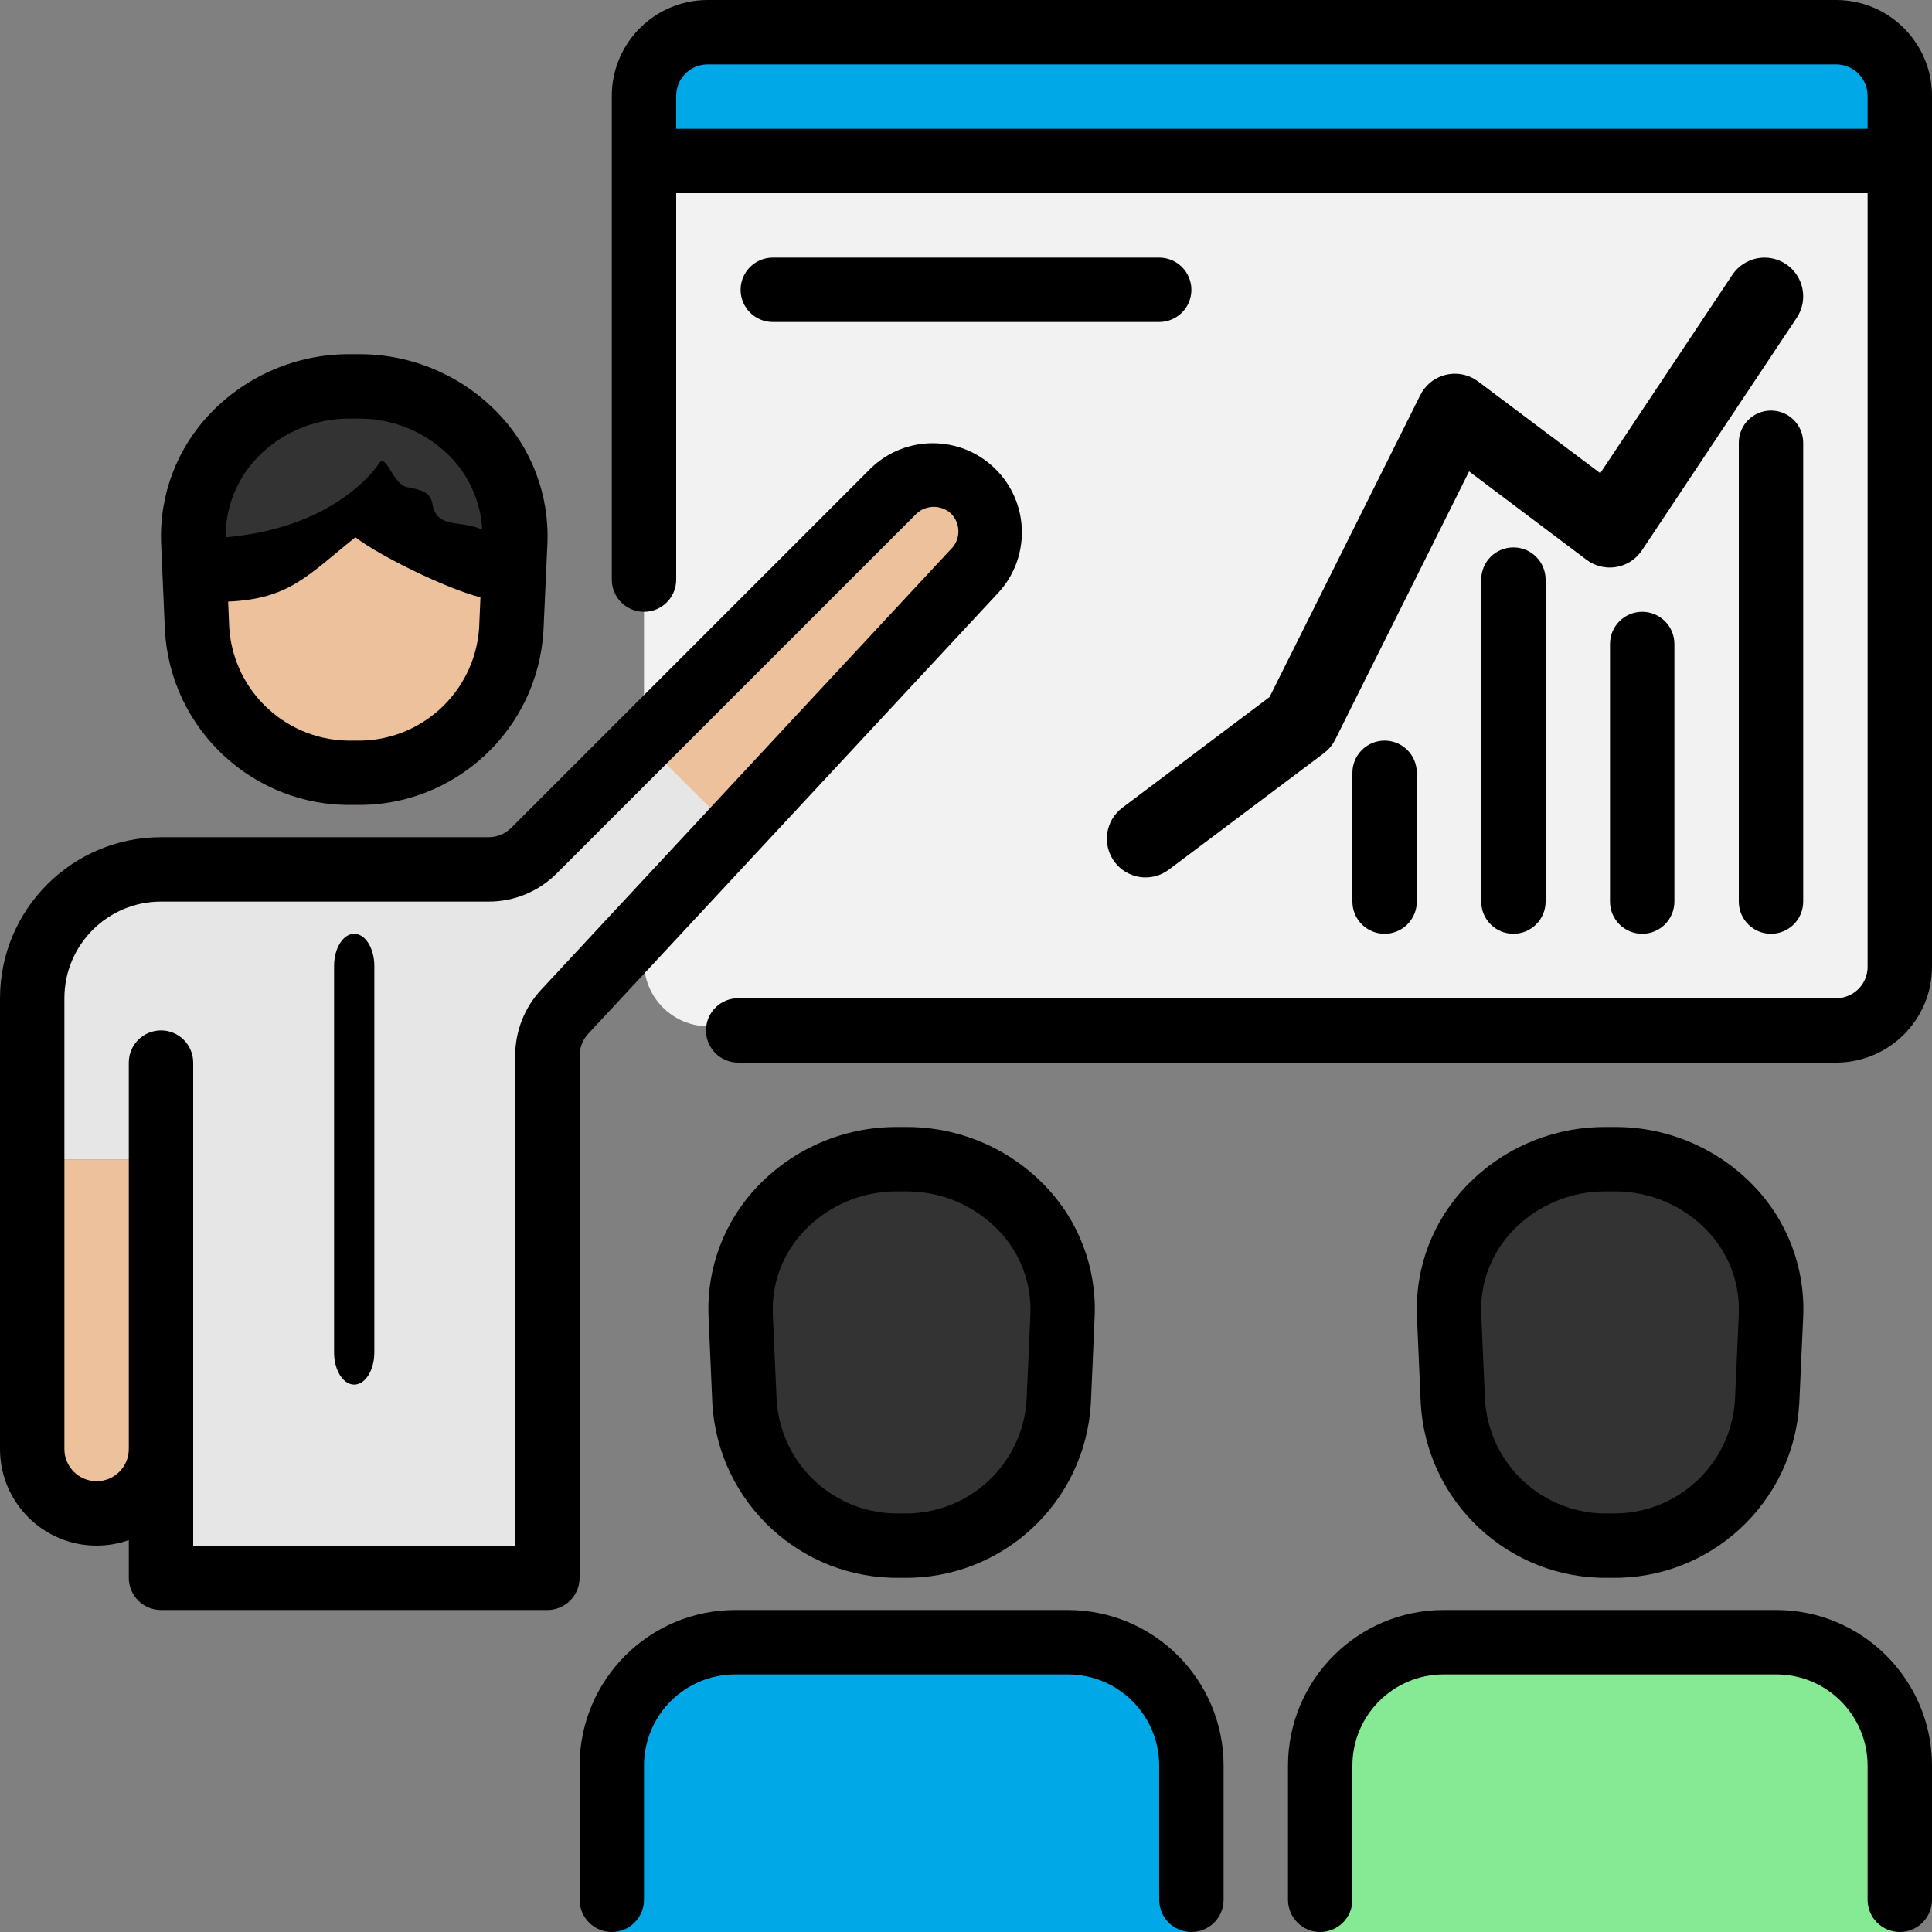 <?xml version="1.0" encoding="UTF-8"?> <svg xmlns="http://www.w3.org/2000/svg" width="480" height="480" viewBox="0 0 480 480" fill="none"><rect x="0" y="0" width="480" height="480" fill="#808080" stroke="none"/><g clip-path="url(#clip0)"><path d="M160 144V24C159.889 15.275 166.872 8.111 175.597 8C175.598 8 175.599 8 175.6 8H456.4C465.125 8.11 472.11 15.272 472 23.997C472 23.998 472 23.999 472 24V240C472.111 248.725 465.128 255.889 456.403 256C456.402 256 456.401 256 456.4 256L175.944 254.984C167.129 254.953 160 247.799 160 238.984V144V144Z" fill="#F2F2F2"></path><path d="M472 40H160V24C160 15.163 167.163 8 176 8H456C464.837 8 472 15.163 472 24V40Z" fill="#00A8E8"></path><path d="M159.832 184.168L132.688 211.312C129.688 214.313 125.619 215.999 121.376 216H40C22.327 216 8 230.327 8 248V288.08H40V392H136V262.288C135.999 258.246 137.528 254.353 140.28 251.392L182.096 206.4L159.832 184.168Z" fill="#E6E6E6"></path><path d="M8 288.08V360C8 368.837 15.163 376 24 376C32.837 376 40 368.837 40 360V288.08H8Z" fill="#ECC19C"></path><path d="M242 142C247.433 136.387 247.288 127.433 241.675 122C236.191 116.691 227.484 116.691 222 122L160 184L159.832 184.168L182.096 206.4L182.432 206.04L242 142Z" fill="#ECC19C"></path><path d="M400.296 384H399.704C379.326 384.383 362.257 368.66 360.968 348.32L360 326.784C359.536 305.829 376.147 288.465 397.102 288C397.657 287.988 398.213 287.988 398.768 288H401.232C422.187 287.544 439.545 304.162 440 325.118C440.012 325.673 440.012 326.229 440 326.784L439.064 348.32C437.775 368.673 420.686 384.401 400.296 384Z" fill="#333333"></path><path d="M224.296 384H223.704C203.327 384.383 186.257 368.66 184.968 348.32L184 326.784C183.536 305.829 200.147 288.465 221.102 288C221.657 287.988 222.213 287.988 222.768 288H225.232C246.187 287.544 263.545 304.162 264 325.118C264.012 325.673 264.012 326.229 264 326.784L263.064 348.32C261.775 368.673 244.686 384.401 224.296 384Z" fill="#333333"></path><path d="M296 487V445.851C296 424.947 282.271 408 265.336 408H182.664C165.729 408 152 424.947 152 445.851V487" fill="#00A8E8"></path><path d="M472 487V445.851C472 424.947 458.271 408 441.336 408H358.664C341.729 408 328 424.947 328 445.851V487" fill="#85EA93"></path><path d="M98.073 123.209C100.474 135.897 111.306 145.255 124.209 145.785H124.681L125.009 138.793C125.473 117.838 108.862 100.474 87.907 100.009C87.352 99.997 86.796 99.997 86.241 100.009H83.777C62.822 99.553 45.464 116.172 45.009 137.127C44.997 137.682 44.997 138.238 45.009 138.793L45.313 145.785H45.809C85.009 145.785 98.073 123.209 98.073 123.209Z" fill="#333333"></path><path d="M127.2 149.776C114.297 149.246 103.465 139.888 101.064 127.2C101.064 127.2 87.704 133 48.8 149.776H48.336L48.968 164.32C50.257 184.66 67.327 200.383 87.704 200H88.296C108.673 200.383 125.743 184.66 127.032 164.32L127.664 149.776H127.2Z" fill="#ECC19C"></path><path d="M87.696 200H88.304C112.985 200.436 133.606 181.308 135.024 156.664L136 135.128C136.536 123.007 132.044 111.202 123.584 102.504C114.582 93.2 102.178 87.963 89.232 88H86.768C73.835 87.974 61.449 93.21 52.456 102.504C43.996 111.202 39.504 123.007 40.04 135.128L40.976 156.664C42.394 181.308 63.015 200.436 87.696 200ZM88.304 184H87.696C71.602 184.414 58.044 172.063 56.96 156L56.68 149.464C71.93 148.785 76.373 143.002 88.304 133.48C94.112 138 110.851 146.253 119.368 148.4L119.04 156C117.956 172.063 104.398 184.414 88.304 184ZM86.768 104H89.232C97.809 103.98 106.027 107.445 112 113.6C116.667 118.463 119.437 124.838 119.808 131.568C114.272 129.094 108.748 131.434 107.5 125.5C107.054 122.088 104.377 121.659 101 121C97.635 120.304 95.813 112.222 94.112 115.208C94.008 115.376 84.08 131.08 56.064 133.48C55.995 126.068 58.846 118.927 64 113.6C69.973 107.445 78.191 103.98 86.768 104Z" fill="black"></path><path d="M399.696 392H400.304C424.985 392.436 445.606 373.308 447.024 348.664L448 327.128C448.536 315.007 444.044 303.202 435.584 294.504C426.582 285.2 414.178 279.963 401.232 280H398.768C385.835 279.974 373.449 285.21 364.456 294.504C355.996 303.202 351.503 315.007 352.04 327.128L352.976 348.664C354.394 373.308 375.016 392.436 399.696 392ZM376 305.6C381.973 299.445 390.191 295.98 398.768 296H401.232C409.809 295.98 418.027 299.445 424 305.6C429.426 311.163 432.32 318.716 432 326.48L431.04 348C429.956 364.063 416.398 376.414 400.304 376H399.696C383.602 376.414 370.044 364.063 368.96 348L368 326.44C367.691 318.69 370.584 311.154 376 305.6Z" fill="black"></path><path d="M24 384C26.725 384 29.43 383.538 32 382.632V392C32 396.418 35.582 400 40 400H136C140.418 400 144 396.418 144 392V262.288C143.999 260.264 144.765 258.314 146.144 256.832L247.656 147.656C256.158 138.865 255.925 124.846 247.134 116.344C238.55 108.041 224.928 108.041 216.344 116.344L127.032 205.656C125.53 207.158 123.492 208.002 121.368 208H40C17.92 208.026 0.026 225.92 0 248V360C0 373.255 10.745 384 24 384ZM16 248C16 234.745 26.745 224 40 224H121.368C127.739 224.02 133.853 221.488 138.344 216.968L227.656 127.656C230.091 125.346 233.909 125.346 236.344 127.656C238.746 130.121 238.696 134.066 236.231 136.469C236.202 136.497 236.173 136.525 236.144 136.552L134.4 245.944C130.28 250.388 127.993 256.227 128 262.288V384H48V264C48 259.582 44.418 256 40 256C35.582 256 32 259.582 32 264V360C32 364.418 28.418 368 24 368C19.582 368 16 364.418 16 360V248Z" fill="black"></path><path d="M88 344C90.761 344 93 340.418 93 336V240C93 235.582 90.761 232 88 232C85.239 232 83 235.582 83 240V336C83 340.419 85.239 344 88 344Z" fill="black"></path><path d="M223.696 392H224.304C248.985 392.436 269.606 373.308 271.024 348.664L271.96 327.128C272.496 315.007 268.004 303.202 259.544 294.504C250.551 285.21 238.165 279.974 225.232 280H222.768C209.835 279.974 197.449 285.21 188.456 294.504C179.996 303.202 175.504 315.007 176.04 327.128L176.976 348.664C178.394 373.308 199.015 392.436 223.696 392ZM200 305.6C205.973 299.445 214.191 295.98 222.768 296H225.232C233.809 295.98 242.027 299.445 248 305.6C253.426 311.163 256.32 318.716 256 326.48L255.04 348C253.956 364.063 240.398 376.414 224.304 376H223.696C207.602 376.414 194.044 364.063 192.96 348L192 326.44C191.691 318.69 194.584 311.154 200 305.6Z" fill="black"></path><path d="M144 438.664V472C144 476.418 147.582 480 152 480C156.418 480 160 476.418 160 472V438.664C160.013 426.152 170.152 416.013 182.664 416H265.336C277.847 416.013 287.987 426.152 288 438.664V472C288 476.418 291.582 480 296 480C300.418 480 304 476.418 304 472V438.664C303.978 417.32 286.68 400.022 265.336 400H182.664C161.32 400.022 144.022 417.32 144 438.664Z" fill="black"></path><path d="M441.336 400H358.664C337.32 400.022 320.022 417.32 320 438.664V472C320 476.418 323.582 480 328 480C332.418 480 336 476.418 336 472V438.664C336.013 426.152 346.152 416.013 358.664 416H441.336C453.847 416.013 463.987 426.152 464 438.664V472C464 476.418 467.582 480 472 480C476.418 480 480 476.418 480 472V438.664C479.978 417.32 462.68 400.022 441.336 400Z" fill="black"></path><path d="M456.4 0H175.6C162.463 0.128 151.907 10.863 152 24V144C152 148.418 155.582 152 160 152C164.418 152 168 148.418 168 144V48H464V240C464.103 244.305 460.705 247.882 456.4 248H183.4C178.982 248 175.4 251.582 175.4 256C175.4 260.418 178.982 264 183.4 264H456.4C469.537 263.872 480.093 253.137 480 240V24C480.093 10.863 469.537 0.128 456.4 0ZM168 32V24C167.897 19.695 171.295 16.118 175.6 16H456.4C460.705 16.118 464.103 19.695 464 24V32H168Z" fill="black"></path><path d="M440 102C435.582 102 432 105.582 432 110V224C432 228.418 435.582 232 440 232C444.418 232 448 228.418 448 224V110C448 105.582 444.418 102 440 102Z" fill="black"></path><path d="M408 152C403.582 152 400 155.582 400 160V224C400 228.418 403.582 232 408 232C412.418 232 416 228.418 416 224V160C416 155.582 412.418 152 408 152Z" fill="black"></path><path d="M368 144V224C368 228.418 371.582 232 376 232C380.418 232 384 228.418 384 224V144C384 139.582 380.418 136 376 136C371.582 136 368 139.582 368 144Z" fill="black"></path><path d="M344 184C339.582 184 336 187.582 336 192V224C336 228.418 339.582 232 344 232C348.418 232 352 228.418 352 224V192C352 187.582 348.418 184 344 184Z" fill="black"></path><path d="M276.923 214.149C280.108 218.402 286.131 219.264 290.378 216.074L328.822 187.2C330.033 186.307 331.021 185.144 331.705 183.802L364.988 117.122L394.177 139.076C398.422 142.265 404.447 141.405 407.632 137.152C407.739 137.01 407.841 136.864 407.939 136.718L446.383 78.969C449.329 74.546 448.137 68.569 443.721 65.619C439.305 62.669 433.336 63.863 430.391 68.285L397.579 117.564L367.266 94.802C363.036 91.591 357.007 92.423 353.801 96.659C353.436 97.142 353.117 97.656 352.849 98.199L315.424 173.167L278.845 200.675C274.598 203.864 273.738 209.898 276.923 214.149Z" fill="black"></path><path d="M288 80C292.418 80 296 76.418 296 72C296 67.582 292.418 64 288 64H192C187.582 64 184 67.582 184 72C184 76.418 187.582 80 192 80H288Z" fill="black"></path></g><defs><clipPath id="clip0"><rect width="480.001" height="480.001" fill="white"></rect></clipPath></defs></svg> 
